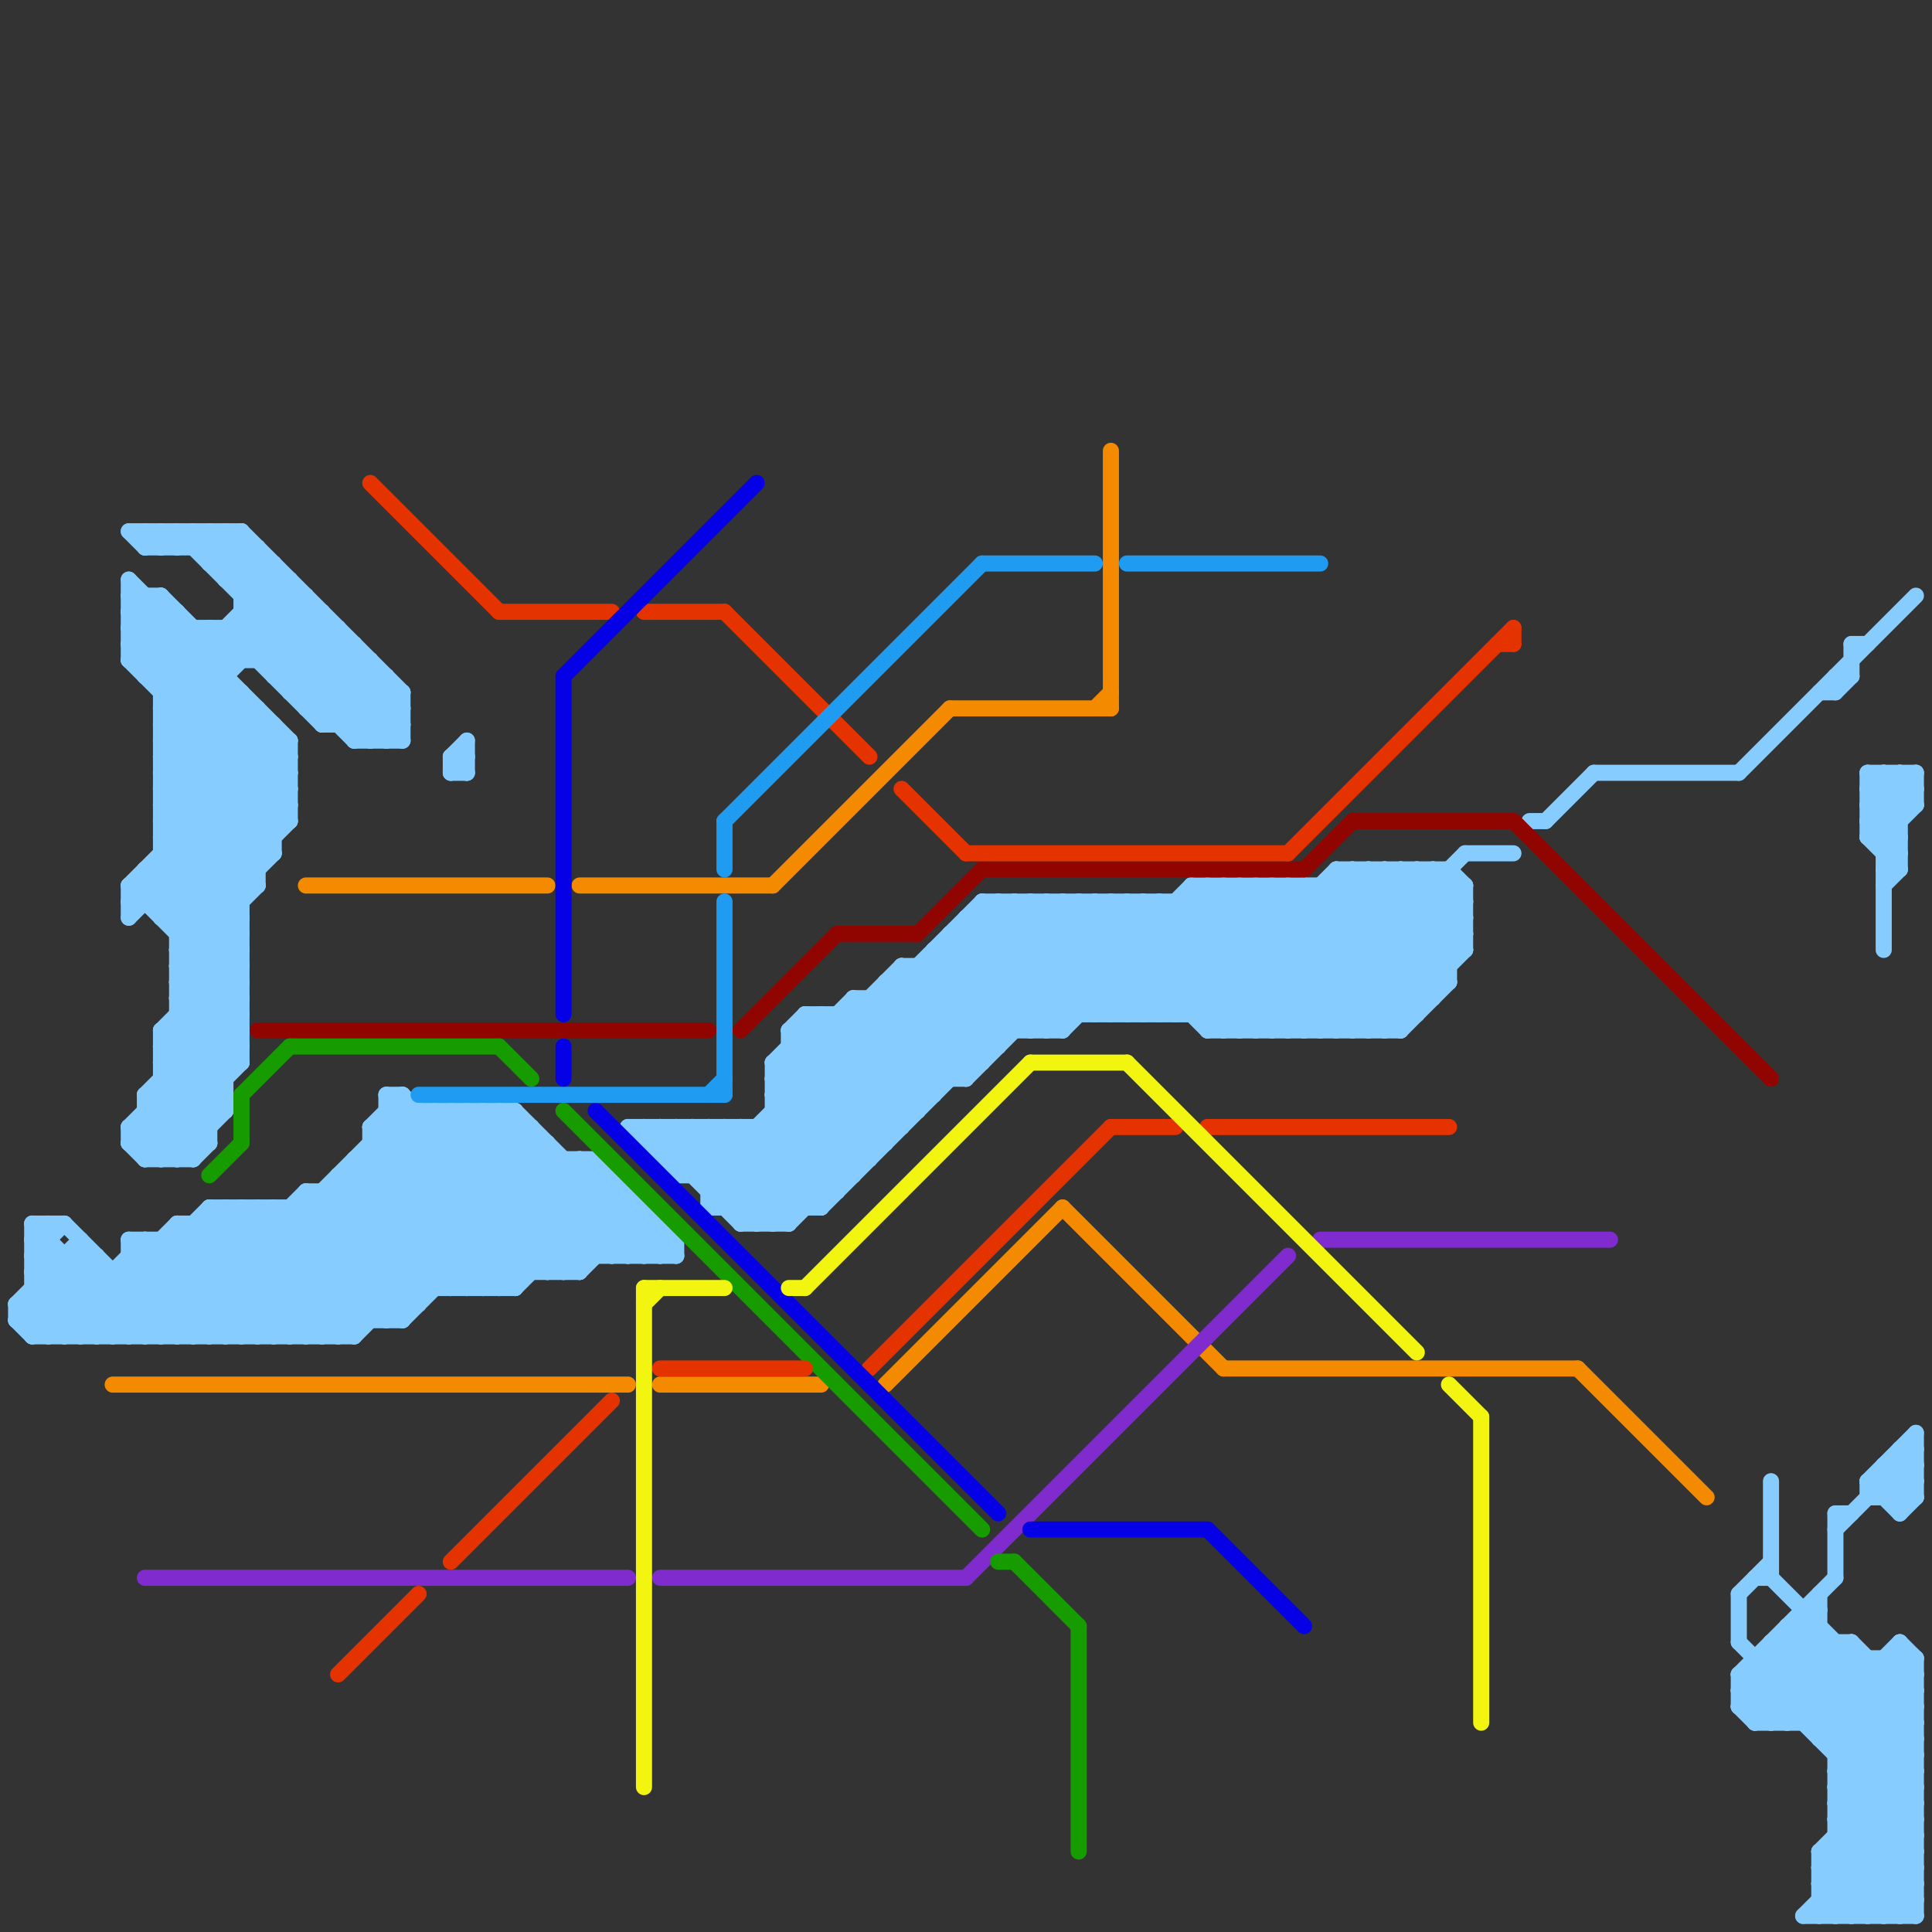 
<svg version="1.1" xmlns="http://www.w3.org/2000/svg" viewBox="0 0 120 120">
<rect x="0" y="0" width="120" height="120" fill="#333333" stroke="none"/>
<style>line { stroke-width: 1; fill: none; stroke-linecap: round; stroke-linejoin: round; } .c0 { stroke: #86ccff } .c1 { stroke: #f48a00 } .c2 { stroke: #7f2bcd } .c3 { stroke: #900500 } .c4 { stroke: #179c00 } .c5 { stroke: #e53300 } .c6 { stroke: #1f9cf1 } .c7 { stroke: #0500e5 } .c8 { stroke: #f1f50f }</style><line class="c0" x1="17" y1="35" x2="17" y2="42"/><line class="c0" x1="19" y1="44" x2="25" y2="44"/><line class="c0" x1="29" y1="69" x2="29" y2="80"/><line class="c0" x1="108" y1="99" x2="110" y2="97"/><line class="c0" x1="9" y1="69" x2="14" y2="69"/><line class="c0" x1="6" y1="78" x2="6" y2="83"/><line class="c0" x1="21" y1="73" x2="21" y2="83"/><line class="c0" x1="72" y1="56" x2="72" y2="63"/><line class="c0" x1="8" y1="77" x2="42" y2="77"/><line class="c0" x1="85" y1="64" x2="91" y2="58"/><line class="c0" x1="19" y1="37" x2="19" y2="44"/><line class="c0" x1="8" y1="79" x2="12" y2="83"/><line class="c0" x1="14" y1="33" x2="14" y2="36"/><line class="c0" x1="31" y1="69" x2="31" y2="80"/><line class="c0" x1="10" y1="64" x2="15" y2="64"/><line class="c0" x1="11" y1="62" x2="15" y2="58"/><line class="c0" x1="117" y1="91" x2="119" y2="93"/><line class="c0" x1="39" y1="78" x2="41" y2="76"/><line class="c0" x1="14" y1="36" x2="16" y2="34"/><line class="c0" x1="118" y1="90" x2="119" y2="90"/><line class="c0" x1="114" y1="109" x2="119" y2="104"/><line class="c0" x1="13" y1="75" x2="21" y2="83"/><line class="c0" x1="70" y1="63" x2="78" y2="55"/><line class="c0" x1="75" y1="63" x2="84" y2="54"/><line class="c0" x1="10" y1="66" x2="13" y2="69"/><line class="c0" x1="23" y1="70" x2="32" y2="79"/><line class="c0" x1="110" y1="102" x2="115" y2="102"/><line class="c0" x1="10" y1="68" x2="13" y2="71"/><line class="c0" x1="8" y1="41" x2="23" y2="41"/><line class="c0" x1="54" y1="62" x2="59" y2="67"/><line class="c0" x1="68" y1="56" x2="76" y2="64"/><line class="c0" x1="75" y1="55" x2="84" y2="64"/><line class="c0" x1="108" y1="104" x2="119" y2="104"/><line class="c0" x1="109" y1="104" x2="119" y2="114"/><line class="c0" x1="15" y1="43" x2="15" y2="66"/><line class="c0" x1="90" y1="54" x2="90" y2="61"/><line class="c0" x1="113" y1="116" x2="119" y2="116"/><line class="c0" x1="56" y1="60" x2="61" y2="65"/><line class="c0" x1="112" y1="101" x2="119" y2="108"/><line class="c0" x1="10" y1="64" x2="15" y2="59"/><line class="c0" x1="59" y1="59" x2="64" y2="64"/><line class="c0" x1="22" y1="72" x2="30" y2="80"/><line class="c0" x1="11" y1="62" x2="15" y2="62"/><line class="c0" x1="77" y1="64" x2="87" y2="54"/><line class="c0" x1="99" y1="48" x2="108" y2="48"/><line class="c0" x1="4" y1="83" x2="11" y2="76"/><line class="c0" x1="34" y1="79" x2="39" y2="74"/><line class="c0" x1="114" y1="108" x2="119" y2="103"/><line class="c0" x1="44" y1="74" x2="52" y2="74"/><line class="c0" x1="49" y1="64" x2="55" y2="70"/><line class="c0" x1="41" y1="78" x2="42" y2="77"/><line class="c0" x1="21" y1="74" x2="27" y2="80"/><line class="c0" x1="25" y1="82" x2="35" y2="72"/><line class="c0" x1="61" y1="57" x2="67" y2="63"/><line class="c0" x1="113" y1="115" x2="119" y2="115"/><line class="c0" x1="113" y1="117" x2="119" y2="117"/><line class="c0" x1="46" y1="76" x2="66" y2="56"/><line class="c0" x1="115" y1="40" x2="116" y2="40"/><line class="c0" x1="15" y1="75" x2="15" y2="83"/><line class="c0" x1="88" y1="54" x2="91" y2="57"/><line class="c0" x1="108" y1="106" x2="119" y2="106"/><line class="c0" x1="8" y1="39" x2="18" y2="49"/><line class="c0" x1="8" y1="41" x2="18" y2="51"/><line class="c0" x1="25" y1="68" x2="36" y2="79"/><line class="c0" x1="116" y1="48" x2="118" y2="50"/><line class="c0" x1="118" y1="48" x2="119" y2="49"/><line class="c0" x1="15" y1="75" x2="22" y2="82"/><line class="c0" x1="5" y1="83" x2="13" y2="75"/><line class="c0" x1="10" y1="83" x2="19" y2="74"/><line class="c0" x1="11" y1="63" x2="14" y2="66"/><line class="c0" x1="14" y1="39" x2="20" y2="45"/><line class="c0" x1="28" y1="48" x2="29" y2="47"/><line class="c0" x1="36" y1="72" x2="42" y2="78"/><line class="c0" x1="10" y1="53" x2="15" y2="58"/><line class="c0" x1="18" y1="46" x2="18" y2="51"/><line class="c0" x1="116" y1="48" x2="116" y2="52"/><line class="c0" x1="8" y1="78" x2="42" y2="78"/><line class="c0" x1="32" y1="80" x2="38" y2="74"/><line class="c0" x1="81" y1="64" x2="90" y2="55"/><line class="c0" x1="9" y1="41" x2="11" y2="39"/><line class="c0" x1="11" y1="61" x2="15" y2="57"/><line class="c0" x1="11" y1="57" x2="18" y2="50"/><line class="c0" x1="2" y1="80" x2="5" y2="83"/><line class="c0" x1="51" y1="63" x2="51" y2="75"/><line class="c0" x1="48" y1="66" x2="51" y2="63"/><line class="c0" x1="20" y1="83" x2="33" y2="70"/><line class="c0" x1="78" y1="55" x2="87" y2="64"/><line class="c0" x1="19" y1="74" x2="39" y2="74"/><line class="c0" x1="42" y1="73" x2="45" y2="70"/><line class="c0" x1="116" y1="50" x2="118" y2="52"/><line class="c0" x1="108" y1="105" x2="113" y2="100"/><line class="c0" x1="2" y1="77" x2="3" y2="77"/><line class="c0" x1="10" y1="50" x2="15" y2="55"/><line class="c0" x1="10" y1="52" x2="15" y2="57"/><line class="c0" x1="25" y1="43" x2="25" y2="46"/><line class="c0" x1="10" y1="67" x2="14" y2="67"/><line class="c0" x1="112" y1="119" x2="119" y2="112"/><line class="c0" x1="18" y1="43" x2="25" y2="43"/><line class="c0" x1="13" y1="35" x2="17" y2="35"/><line class="c0" x1="39" y1="74" x2="39" y2="78"/><line class="c0" x1="23" y1="70" x2="23" y2="82"/><line class="c0" x1="114" y1="43" x2="115" y2="42"/><line class="c0" x1="13" y1="33" x2="25" y2="45"/><line class="c0" x1="9" y1="34" x2="10" y2="33"/><line class="c0" x1="11" y1="60" x2="16" y2="55"/><line class="c0" x1="11" y1="61" x2="15" y2="61"/><line class="c0" x1="24" y1="69" x2="34" y2="79"/><line class="c0" x1="83" y1="64" x2="91" y2="56"/><line class="c0" x1="15" y1="37" x2="19" y2="37"/><line class="c0" x1="11" y1="34" x2="12" y2="33"/><line class="c0" x1="28" y1="80" x2="36" y2="72"/><line class="c0" x1="8" y1="55" x2="17" y2="46"/><line class="c0" x1="68" y1="63" x2="76" y2="55"/><line class="c0" x1="117" y1="91" x2="119" y2="91"/><line class="c0" x1="48" y1="67" x2="53" y2="72"/><line class="c0" x1="9" y1="37" x2="9" y2="42"/><line class="c0" x1="9" y1="83" x2="17" y2="75"/><line class="c0" x1="33" y1="70" x2="33" y2="79"/><line class="c0" x1="49" y1="64" x2="66" y2="64"/><line class="c0" x1="76" y1="55" x2="76" y2="64"/><line class="c0" x1="24" y1="82" x2="34" y2="72"/><line class="c0" x1="8" y1="70" x2="8" y2="71"/><line class="c0" x1="10" y1="47" x2="14" y2="43"/><line class="c0" x1="29" y1="80" x2="37" y2="72"/><line class="c0" x1="69" y1="63" x2="77" y2="55"/><line class="c0" x1="9" y1="77" x2="9" y2="83"/><line class="c0" x1="53" y1="62" x2="58" y2="67"/><line class="c0" x1="91" y1="53" x2="94" y2="53"/><line class="c0" x1="59" y1="58" x2="59" y2="67"/><line class="c0" x1="42" y1="70" x2="48" y2="76"/><line class="c0" x1="119" y1="89" x2="119" y2="93"/><line class="c0" x1="8" y1="38" x2="18" y2="48"/><line class="c0" x1="8" y1="40" x2="18" y2="50"/><line class="c0" x1="12" y1="39" x2="12" y2="72"/><line class="c0" x1="16" y1="75" x2="23" y2="82"/><line class="c0" x1="8" y1="71" x2="13" y2="71"/><line class="c0" x1="116" y1="92" x2="116" y2="93"/><line class="c0" x1="21" y1="45" x2="24" y2="42"/><line class="c0" x1="11" y1="64" x2="14" y2="67"/><line class="c0" x1="18" y1="75" x2="25" y2="82"/><line class="c0" x1="28" y1="47" x2="29" y2="46"/><line class="c0" x1="50" y1="63" x2="56" y2="69"/><line class="c0" x1="74" y1="55" x2="91" y2="55"/><line class="c0" x1="109" y1="103" x2="119" y2="103"/><line class="c0" x1="48" y1="66" x2="54" y2="72"/><line class="c0" x1="2" y1="77" x2="3" y2="76"/><line class="c0" x1="14" y1="36" x2="18" y2="36"/><line class="c0" x1="109" y1="107" x2="114" y2="102"/><line class="c0" x1="32" y1="69" x2="41" y2="78"/><line class="c0" x1="84" y1="64" x2="91" y2="57"/><line class="c0" x1="41" y1="70" x2="47" y2="76"/><line class="c0" x1="1" y1="81" x2="3" y2="83"/><line class="c0" x1="47" y1="70" x2="51" y2="74"/><line class="c0" x1="113" y1="115" x2="113" y2="119"/><line class="c0" x1="116" y1="52" x2="119" y2="49"/><line class="c0" x1="108" y1="105" x2="119" y2="105"/><line class="c0" x1="43" y1="70" x2="49" y2="76"/><line class="c0" x1="44" y1="75" x2="63" y2="56"/><line class="c0" x1="116" y1="49" x2="118" y2="51"/><line class="c0" x1="1" y1="81" x2="26" y2="81"/><line class="c0" x1="27" y1="69" x2="36" y2="78"/><line class="c0" x1="108" y1="106" x2="113" y2="101"/><line class="c0" x1="16" y1="41" x2="19" y2="38"/><line class="c0" x1="47" y1="70" x2="47" y2="76"/><line class="c0" x1="10" y1="51" x2="15" y2="56"/><line class="c0" x1="22" y1="72" x2="37" y2="72"/><line class="c0" x1="79" y1="55" x2="79" y2="64"/><line class="c0" x1="48" y1="67" x2="53" y2="62"/><line class="c0" x1="12" y1="34" x2="13" y2="33"/><line class="c0" x1="10" y1="43" x2="17" y2="36"/><line class="c0" x1="10" y1="44" x2="17" y2="51"/><line class="c0" x1="24" y1="70" x2="33" y2="79"/><line class="c0" x1="10" y1="49" x2="16" y2="55"/><line class="c0" x1="115" y1="40" x2="115" y2="42"/><line class="c0" x1="18" y1="43" x2="21" y2="40"/><line class="c0" x1="116" y1="92" x2="119" y2="89"/><line class="c0" x1="49" y1="76" x2="69" y2="56"/><line class="c0" x1="8" y1="33" x2="9" y2="34"/><line class="c0" x1="74" y1="55" x2="83" y2="64"/><line class="c0" x1="80" y1="64" x2="91" y2="53"/><line class="c0" x1="8" y1="39" x2="21" y2="39"/><line class="c0" x1="108" y1="99" x2="108" y2="102"/><line class="c0" x1="22" y1="72" x2="22" y2="83"/><line class="c0" x1="108" y1="102" x2="119" y2="113"/><line class="c0" x1="2" y1="76" x2="9" y2="83"/><line class="c0" x1="55" y1="62" x2="60" y2="67"/><line class="c0" x1="111" y1="101" x2="113" y2="101"/><line class="c0" x1="2" y1="79" x2="3" y2="78"/><line class="c0" x1="48" y1="66" x2="61" y2="66"/><line class="c0" x1="58" y1="59" x2="63" y2="64"/><line class="c0" x1="53" y1="62" x2="53" y2="73"/><line class="c0" x1="2" y1="79" x2="6" y2="83"/><line class="c0" x1="72" y1="63" x2="80" y2="55"/><line class="c0" x1="63" y1="56" x2="63" y2="64"/><line class="c0" x1="9" y1="70" x2="11" y2="72"/><line class="c0" x1="58" y1="60" x2="62" y2="64"/><line class="c0" x1="13" y1="83" x2="27" y2="69"/><line class="c0" x1="117" y1="119" x2="119" y2="117"/><line class="c0" x1="9" y1="34" x2="16" y2="34"/><line class="c0" x1="19" y1="75" x2="25" y2="81"/><line class="c0" x1="79" y1="55" x2="87" y2="63"/><line class="c0" x1="114" y1="114" x2="119" y2="119"/><line class="c0" x1="15" y1="83" x2="29" y2="69"/><line class="c0" x1="24" y1="68" x2="25" y2="68"/><line class="c0" x1="53" y1="63" x2="58" y2="68"/><line class="c0" x1="70" y1="56" x2="78" y2="64"/><line class="c0" x1="23" y1="70" x2="33" y2="70"/><line class="c0" x1="10" y1="67" x2="13" y2="70"/><line class="c0" x1="29" y1="46" x2="29" y2="48"/><line class="c0" x1="113" y1="116" x2="116" y2="119"/><line class="c0" x1="55" y1="61" x2="60" y2="66"/><line class="c0" x1="57" y1="60" x2="57" y2="69"/><line class="c0" x1="114" y1="42" x2="115" y2="42"/><line class="c0" x1="71" y1="56" x2="79" y2="64"/><line class="c0" x1="2" y1="79" x2="36" y2="79"/><line class="c0" x1="16" y1="44" x2="16" y2="55"/><line class="c0" x1="10" y1="49" x2="15" y2="44"/><line class="c0" x1="10" y1="45" x2="18" y2="37"/><line class="c0" x1="9" y1="54" x2="9" y2="56"/><line class="c0" x1="11" y1="63" x2="15" y2="63"/><line class="c0" x1="114" y1="114" x2="119" y2="114"/><line class="c0" x1="9" y1="77" x2="15" y2="83"/><line class="c0" x1="73" y1="56" x2="81" y2="64"/><line class="c0" x1="46" y1="76" x2="49" y2="76"/><line class="c0" x1="9" y1="72" x2="15" y2="66"/><line class="c0" x1="30" y1="80" x2="37" y2="73"/><line class="c0" x1="15" y1="39" x2="22" y2="46"/><line class="c0" x1="10" y1="33" x2="11" y2="34"/><line class="c0" x1="2" y1="78" x2="6" y2="78"/><line class="c0" x1="19" y1="43" x2="22" y2="40"/><line class="c0" x1="44" y1="73" x2="61" y2="56"/><line class="c0" x1="10" y1="50" x2="18" y2="50"/><line class="c0" x1="74" y1="55" x2="74" y2="63"/><line class="c0" x1="15" y1="36" x2="16" y2="35"/><line class="c0" x1="8" y1="71" x2="9" y2="72"/><line class="c0" x1="49" y1="64" x2="49" y2="76"/><line class="c0" x1="9" y1="54" x2="16" y2="54"/><line class="c0" x1="70" y1="56" x2="70" y2="63"/><line class="c0" x1="108" y1="106" x2="109" y2="107"/><line class="c0" x1="109" y1="98" x2="110" y2="98"/><line class="c0" x1="37" y1="72" x2="37" y2="78"/><line class="c0" x1="8" y1="38" x2="9" y2="37"/><line class="c0" x1="20" y1="45" x2="23" y2="42"/><line class="c0" x1="18" y1="42" x2="21" y2="39"/><line class="c0" x1="13" y1="39" x2="13" y2="71"/><line class="c0" x1="61" y1="56" x2="91" y2="56"/><line class="c0" x1="43" y1="73" x2="46" y2="70"/><line class="c0" x1="14" y1="35" x2="15" y2="34"/><line class="c0" x1="48" y1="69" x2="57" y2="69"/><line class="c0" x1="87" y1="54" x2="87" y2="64"/><line class="c0" x1="15" y1="38" x2="20" y2="38"/><line class="c0" x1="21" y1="39" x2="21" y2="45"/><line class="c0" x1="28" y1="47" x2="28" y2="48"/><line class="c0" x1="117" y1="103" x2="117" y2="119"/><line class="c0" x1="44" y1="74" x2="62" y2="56"/><line class="c0" x1="13" y1="75" x2="13" y2="83"/><line class="c0" x1="48" y1="66" x2="48" y2="76"/><line class="c0" x1="10" y1="49" x2="18" y2="49"/><line class="c0" x1="19" y1="44" x2="22" y2="41"/><line class="c0" x1="60" y1="67" x2="71" y2="56"/><line class="c0" x1="10" y1="51" x2="18" y2="51"/><line class="c0" x1="96" y1="51" x2="99" y2="48"/><line class="c0" x1="11" y1="33" x2="11" y2="34"/><line class="c0" x1="60" y1="57" x2="60" y2="67"/><line class="c0" x1="111" y1="101" x2="111" y2="107"/><line class="c0" x1="10" y1="45" x2="17" y2="45"/><line class="c0" x1="118" y1="102" x2="119" y2="103"/><line class="c0" x1="4" y1="78" x2="4" y2="83"/><line class="c0" x1="11" y1="58" x2="18" y2="51"/><line class="c0" x1="8" y1="78" x2="13" y2="83"/><line class="c0" x1="15" y1="33" x2="15" y2="41"/><line class="c0" x1="16" y1="83" x2="30" y2="69"/><line class="c0" x1="75" y1="64" x2="87" y2="64"/><line class="c0" x1="113" y1="117" x2="115" y2="119"/><line class="c0" x1="14" y1="33" x2="25" y2="44"/><line class="c0" x1="11" y1="62" x2="15" y2="66"/><line class="c0" x1="44" y1="70" x2="49" y2="75"/><line class="c0" x1="55" y1="61" x2="55" y2="71"/><line class="c0" x1="11" y1="77" x2="17" y2="83"/><line class="c0" x1="114" y1="95" x2="119" y2="90"/><line class="c0" x1="41" y1="72" x2="54" y2="72"/><line class="c0" x1="8" y1="71" x2="15" y2="64"/><line class="c0" x1="74" y1="56" x2="82" y2="64"/><line class="c0" x1="8" y1="77" x2="8" y2="83"/><line class="c0" x1="50" y1="63" x2="88" y2="63"/><line class="c0" x1="3" y1="76" x2="3" y2="83"/><line class="c0" x1="40" y1="71" x2="41" y2="70"/><line class="c0" x1="5" y1="78" x2="10" y2="83"/><line class="c0" x1="110" y1="103" x2="119" y2="112"/><line class="c0" x1="21" y1="73" x2="28" y2="80"/><line class="c0" x1="19" y1="83" x2="32" y2="70"/><line class="c0" x1="66" y1="56" x2="73" y2="63"/><line class="c0" x1="55" y1="61" x2="90" y2="61"/><line class="c0" x1="46" y1="75" x2="65" y2="56"/><line class="c0" x1="111" y1="107" x2="115" y2="103"/><line class="c0" x1="56" y1="60" x2="90" y2="60"/><line class="c0" x1="8" y1="70" x2="13" y2="70"/><line class="c0" x1="32" y1="69" x2="32" y2="80"/><line class="c0" x1="82" y1="55" x2="82" y2="64"/><line class="c0" x1="71" y1="56" x2="71" y2="63"/><line class="c0" x1="9" y1="71" x2="15" y2="65"/><line class="c0" x1="61" y1="56" x2="68" y2="63"/><line class="c0" x1="118" y1="119" x2="119" y2="118"/><line class="c0" x1="48" y1="68" x2="58" y2="68"/><line class="c0" x1="116" y1="49" x2="117" y2="48"/><line class="c0" x1="38" y1="78" x2="40" y2="76"/><line class="c0" x1="8" y1="55" x2="8" y2="57"/><line class="c0" x1="11" y1="76" x2="41" y2="76"/><line class="c0" x1="73" y1="56" x2="73" y2="63"/><line class="c0" x1="83" y1="54" x2="90" y2="54"/><line class="c0" x1="67" y1="56" x2="75" y2="64"/><line class="c0" x1="11" y1="76" x2="18" y2="83"/><line class="c0" x1="27" y1="69" x2="27" y2="80"/><line class="c0" x1="9" y1="55" x2="15" y2="61"/><line class="c0" x1="112" y1="100" x2="113" y2="100"/><line class="c0" x1="116" y1="119" x2="119" y2="116"/><line class="c0" x1="9" y1="68" x2="9" y2="72"/><line class="c0" x1="18" y1="36" x2="18" y2="43"/><line class="c0" x1="58" y1="59" x2="58" y2="68"/><line class="c0" x1="116" y1="51" x2="118" y2="51"/><line class="c0" x1="10" y1="52" x2="17" y2="45"/><line class="c0" x1="69" y1="56" x2="77" y2="64"/><line class="c0" x1="7" y1="79" x2="7" y2="83"/><line class="c0" x1="82" y1="55" x2="89" y2="62"/><line class="c0" x1="24" y1="68" x2="35" y2="79"/><line class="c0" x1="68" y1="56" x2="68" y2="63"/><line class="c0" x1="113" y1="116" x2="119" y2="110"/><line class="c0" x1="20" y1="44" x2="23" y2="41"/><line class="c0" x1="25" y1="68" x2="25" y2="82"/><line class="c0" x1="12" y1="33" x2="12" y2="34"/><line class="c0" x1="23" y1="71" x2="34" y2="71"/><line class="c0" x1="108" y1="48" x2="119" y2="37"/><line class="c0" x1="51" y1="75" x2="70" y2="56"/><line class="c0" x1="18" y1="83" x2="32" y2="69"/><line class="c0" x1="22" y1="46" x2="25" y2="43"/><line class="c0" x1="1" y1="81" x2="5" y2="77"/><line class="c0" x1="10" y1="37" x2="14" y2="41"/><line class="c0" x1="118" y1="103" x2="119" y2="104"/><line class="c0" x1="76" y1="55" x2="85" y2="64"/><line class="c0" x1="10" y1="44" x2="16" y2="44"/><line class="c0" x1="2" y1="83" x2="22" y2="83"/><line class="c0" x1="36" y1="72" x2="36" y2="79"/><line class="c0" x1="9" y1="42" x2="12" y2="39"/><line class="c0" x1="8" y1="41" x2="11" y2="38"/><line class="c0" x1="16" y1="75" x2="16" y2="83"/><line class="c0" x1="10" y1="57" x2="18" y2="49"/><line class="c0" x1="78" y1="64" x2="88" y2="54"/><line class="c0" x1="86" y1="54" x2="91" y2="59"/><line class="c0" x1="40" y1="71" x2="55" y2="71"/><line class="c0" x1="18" y1="75" x2="18" y2="83"/><line class="c0" x1="41" y1="71" x2="42" y2="70"/><line class="c0" x1="113" y1="115" x2="119" y2="109"/><line class="c0" x1="113" y1="117" x2="119" y2="111"/><line class="c0" x1="34" y1="71" x2="34" y2="79"/><line class="c0" x1="64" y1="64" x2="72" y2="56"/><line class="c0" x1="109" y1="106" x2="113" y2="102"/><line class="c0" x1="11" y1="61" x2="15" y2="65"/><line class="c0" x1="10" y1="37" x2="10" y2="57"/><line class="c0" x1="112" y1="107" x2="116" y2="103"/><line class="c0" x1="85" y1="54" x2="85" y2="64"/><line class="c0" x1="118" y1="102" x2="118" y2="119"/><line class="c0" x1="20" y1="74" x2="20" y2="83"/><line class="c0" x1="108" y1="105" x2="110" y2="107"/><line class="c0" x1="117" y1="48" x2="119" y2="50"/><line class="c0" x1="21" y1="83" x2="33" y2="71"/><line class="c0" x1="112" y1="100" x2="112" y2="107"/><line class="c0" x1="10" y1="65" x2="14" y2="69"/><line class="c0" x1="110" y1="102" x2="119" y2="111"/><line class="c0" x1="19" y1="74" x2="26" y2="81"/><line class="c0" x1="12" y1="72" x2="13" y2="71"/><line class="c0" x1="2" y1="83" x2="6" y2="79"/><line class="c0" x1="8" y1="36" x2="18" y2="46"/><line class="c0" x1="23" y1="41" x2="23" y2="46"/><line class="c0" x1="12" y1="76" x2="19" y2="83"/><line class="c0" x1="88" y1="54" x2="88" y2="63"/><line class="c0" x1="37" y1="72" x2="42" y2="77"/><line class="c0" x1="10" y1="64" x2="10" y2="72"/><line class="c0" x1="44" y1="70" x2="44" y2="75"/><line class="c0" x1="48" y1="68" x2="53" y2="73"/><line class="c0" x1="8" y1="33" x2="15" y2="33"/><line class="c0" x1="48" y1="69" x2="52" y2="73"/><line class="c0" x1="13" y1="76" x2="20" y2="83"/><line class="c0" x1="15" y1="38" x2="23" y2="46"/><line class="c0" x1="72" y1="56" x2="80" y2="64"/><line class="c0" x1="2" y1="77" x2="8" y2="83"/><line class="c0" x1="17" y1="75" x2="24" y2="82"/><line class="c0" x1="20" y1="45" x2="25" y2="45"/><line class="c0" x1="9" y1="54" x2="15" y2="60"/><line class="c0" x1="15" y1="33" x2="25" y2="43"/><line class="c0" x1="108" y1="104" x2="111" y2="107"/><line class="c0" x1="52" y1="63" x2="52" y2="74"/><line class="c0" x1="74" y1="63" x2="83" y2="54"/><line class="c0" x1="83" y1="55" x2="89" y2="61"/><line class="c0" x1="91" y1="55" x2="91" y2="59"/><line class="c0" x1="10" y1="77" x2="10" y2="83"/><line class="c0" x1="8" y1="37" x2="18" y2="47"/><line class="c0" x1="45" y1="70" x2="50" y2="75"/><line class="c0" x1="58" y1="59" x2="91" y2="59"/><line class="c0" x1="65" y1="56" x2="72" y2="63"/><line class="c0" x1="8" y1="56" x2="15" y2="56"/><line class="c0" x1="79" y1="64" x2="89" y2="54"/><line class="c0" x1="5" y1="77" x2="5" y2="83"/><line class="c0" x1="46" y1="70" x2="51" y2="75"/><line class="c0" x1="114" y1="111" x2="119" y2="116"/><line class="c0" x1="114" y1="113" x2="119" y2="118"/><line class="c0" x1="42" y1="73" x2="53" y2="73"/><line class="c0" x1="84" y1="54" x2="84" y2="64"/><line class="c0" x1="1" y1="82" x2="25" y2="82"/><line class="c0" x1="14" y1="75" x2="22" y2="83"/><line class="c0" x1="10" y1="47" x2="16" y2="53"/><line class="c0" x1="22" y1="46" x2="25" y2="46"/><line class="c0" x1="86" y1="54" x2="86" y2="64"/><line class="c0" x1="10" y1="56" x2="18" y2="48"/><line class="c0" x1="17" y1="42" x2="24" y2="42"/><line class="c0" x1="35" y1="79" x2="39" y2="75"/><line class="c0" x1="20" y1="74" x2="26" y2="80"/><line class="c0" x1="113" y1="43" x2="114" y2="43"/><line class="c0" x1="77" y1="55" x2="77" y2="64"/><line class="c0" x1="60" y1="57" x2="66" y2="63"/><line class="c0" x1="8" y1="77" x2="14" y2="83"/><line class="c0" x1="110" y1="107" x2="115" y2="102"/><line class="c0" x1="49" y1="65" x2="62" y2="65"/><line class="c0" x1="118" y1="90" x2="119" y2="91"/><line class="c0" x1="38" y1="73" x2="38" y2="78"/><line class="c0" x1="40" y1="78" x2="41" y2="77"/><line class="c0" x1="112" y1="119" x2="119" y2="119"/><line class="c0" x1="114" y1="110" x2="119" y2="115"/><line class="c0" x1="114" y1="112" x2="119" y2="117"/><line class="c0" x1="10" y1="48" x2="15" y2="43"/><line class="c0" x1="114" y1="111" x2="119" y2="111"/><line class="c0" x1="114" y1="113" x2="119" y2="113"/><line class="c0" x1="7" y1="83" x2="15" y2="75"/><line class="c0" x1="9" y1="68" x2="12" y2="71"/><line class="c0" x1="10" y1="64" x2="14" y2="68"/><line class="c0" x1="118" y1="48" x2="118" y2="54"/><line class="c0" x1="40" y1="70" x2="40" y2="71"/><line class="c0" x1="11" y1="33" x2="24" y2="46"/><line class="c0" x1="2" y1="82" x2="6" y2="78"/><line class="c0" x1="118" y1="90" x2="118" y2="94"/><line class="c0" x1="8" y1="38" x2="11" y2="38"/><line class="c0" x1="8" y1="83" x2="16" y2="75"/><line class="c0" x1="46" y1="70" x2="46" y2="76"/><line class="c0" x1="2" y1="81" x2="4" y2="83"/><line class="c0" x1="42" y1="72" x2="44" y2="70"/><line class="c0" x1="8" y1="57" x2="18" y2="47"/><line class="c0" x1="109" y1="107" x2="119" y2="107"/><line class="c0" x1="43" y1="70" x2="43" y2="73"/><line class="c0" x1="10" y1="66" x2="15" y2="66"/><line class="c0" x1="2" y1="80" x2="32" y2="80"/><line class="c0" x1="21" y1="73" x2="38" y2="73"/><line class="c0" x1="108" y1="104" x2="114" y2="98"/><line class="c0" x1="53" y1="62" x2="89" y2="62"/><line class="c0" x1="48" y1="70" x2="52" y2="74"/><line class="c0" x1="22" y1="73" x2="29" y2="80"/><line class="c0" x1="23" y1="72" x2="31" y2="80"/><line class="c0" x1="114" y1="110" x2="119" y2="110"/><line class="c0" x1="114" y1="112" x2="119" y2="112"/><line class="c0" x1="48" y1="68" x2="56" y2="60"/><line class="c0" x1="114" y1="111" x2="119" y2="106"/><line class="c0" x1="114" y1="113" x2="119" y2="108"/><line class="c0" x1="9" y1="68" x2="15" y2="62"/><line class="c0" x1="17" y1="41" x2="20" y2="38"/><line class="c0" x1="13" y1="39" x2="15" y2="41"/><line class="c0" x1="86" y1="64" x2="91" y2="59"/><line class="c0" x1="113" y1="115" x2="117" y2="119"/><line class="c0" x1="13" y1="34" x2="14" y2="33"/><line class="c0" x1="8" y1="39" x2="10" y2="37"/><line class="c0" x1="117" y1="54" x2="118" y2="54"/><line class="c0" x1="10" y1="46" x2="18" y2="46"/><line class="c0" x1="116" y1="51" x2="119" y2="48"/><line class="c0" x1="10" y1="48" x2="18" y2="48"/><line class="c0" x1="17" y1="45" x2="17" y2="53"/><line class="c0" x1="9" y1="33" x2="9" y2="34"/><line class="c0" x1="9" y1="42" x2="14" y2="42"/><line class="c0" x1="84" y1="54" x2="90" y2="60"/><line class="c0" x1="28" y1="69" x2="37" y2="78"/><line class="c0" x1="36" y1="79" x2="40" y2="75"/><line class="c0" x1="116" y1="92" x2="119" y2="92"/><line class="c0" x1="117" y1="92" x2="118" y2="93"/><line class="c0" x1="11" y1="59" x2="17" y2="53"/><line class="c0" x1="10" y1="66" x2="15" y2="61"/><line class="c0" x1="117" y1="93" x2="119" y2="91"/><line class="c0" x1="116" y1="50" x2="119" y2="50"/><line class="c0" x1="28" y1="48" x2="29" y2="48"/><line class="c0" x1="30" y1="69" x2="39" y2="78"/><line class="c0" x1="11" y1="58" x2="15" y2="58"/><line class="c0" x1="11" y1="60" x2="15" y2="60"/><line class="c0" x1="113" y1="99" x2="113" y2="108"/><line class="c0" x1="40" y1="75" x2="40" y2="78"/><line class="c0" x1="114" y1="110" x2="119" y2="105"/><line class="c0" x1="114" y1="112" x2="119" y2="107"/><line class="c0" x1="10" y1="34" x2="11" y2="33"/><line class="c0" x1="2" y1="78" x2="7" y2="83"/><line class="c0" x1="23" y1="71" x2="32" y2="80"/><line class="c0" x1="49" y1="64" x2="50" y2="63"/><line class="c0" x1="8" y1="70" x2="15" y2="63"/><line class="c0" x1="17" y1="42" x2="20" y2="39"/><line class="c0" x1="45" y1="70" x2="45" y2="75"/><line class="c0" x1="2" y1="76" x2="2" y2="83"/><line class="c0" x1="75" y1="55" x2="75" y2="64"/><line class="c0" x1="47" y1="76" x2="67" y2="56"/><line class="c0" x1="75" y1="64" x2="85" y2="54"/><line class="c0" x1="60" y1="58" x2="66" y2="64"/><line class="c0" x1="1" y1="82" x2="2" y2="83"/><line class="c0" x1="71" y1="63" x2="79" y2="55"/><line class="c0" x1="66" y1="56" x2="66" y2="64"/><line class="c0" x1="10" y1="72" x2="14" y2="68"/><line class="c0" x1="8" y1="40" x2="22" y2="40"/><line class="c0" x1="119" y1="103" x2="119" y2="119"/><line class="c0" x1="10" y1="47" x2="18" y2="47"/><line class="c0" x1="22" y1="40" x2="22" y2="46"/><line class="c0" x1="118" y1="91" x2="119" y2="92"/><line class="c0" x1="41" y1="70" x2="41" y2="72"/><line class="c0" x1="12" y1="33" x2="25" y2="46"/><line class="c0" x1="28" y1="47" x2="29" y2="48"/><line class="c0" x1="49" y1="66" x2="54" y2="71"/><line class="c0" x1="85" y1="54" x2="90" y2="59"/><line class="c0" x1="48" y1="76" x2="68" y2="56"/><line class="c0" x1="57" y1="60" x2="62" y2="65"/><line class="c0" x1="24" y1="69" x2="32" y2="69"/><line class="c0" x1="35" y1="72" x2="35" y2="79"/><line class="c0" x1="115" y1="102" x2="115" y2="119"/><line class="c0" x1="11" y1="72" x2="14" y2="69"/><line class="c0" x1="89" y1="54" x2="91" y2="56"/><line class="c0" x1="9" y1="69" x2="12" y2="72"/><line class="c0" x1="2" y1="78" x2="4" y2="76"/><line class="c0" x1="24" y1="42" x2="24" y2="46"/><line class="c0" x1="113" y1="118" x2="114" y2="119"/><line class="c0" x1="11" y1="60" x2="15" y2="64"/><line class="c0" x1="8" y1="37" x2="10" y2="37"/><line class="c0" x1="118" y1="94" x2="119" y2="93"/><line class="c0" x1="44" y1="75" x2="51" y2="75"/><line class="c0" x1="50" y1="64" x2="56" y2="70"/><line class="c0" x1="110" y1="92" x2="110" y2="98"/><line class="c0" x1="114" y1="94" x2="114" y2="98"/><line class="c0" x1="48" y1="67" x2="60" y2="67"/><line class="c0" x1="117" y1="48" x2="117" y2="59"/><line class="c0" x1="10" y1="46" x2="17" y2="53"/><line class="c0" x1="8" y1="56" x2="18" y2="46"/><line class="c0" x1="51" y1="63" x2="57" y2="69"/><line class="c0" x1="119" y1="48" x2="119" y2="50"/><line class="c0" x1="117" y1="54" x2="118" y2="53"/><line class="c0" x1="41" y1="76" x2="41" y2="78"/><line class="c0" x1="22" y1="83" x2="34" y2="71"/><line class="c0" x1="113" y1="107" x2="118" y2="102"/><line class="c0" x1="116" y1="50" x2="118" y2="48"/><line class="c0" x1="62" y1="56" x2="62" y2="65"/><line class="c0" x1="10" y1="44" x2="18" y2="36"/><line class="c0" x1="29" y1="69" x2="38" y2="78"/><line class="c0" x1="9" y1="33" x2="10" y2="34"/><line class="c0" x1="116" y1="52" x2="118" y2="54"/><line class="c0" x1="31" y1="69" x2="40" y2="78"/><line class="c0" x1="16" y1="34" x2="16" y2="41"/><line class="c0" x1="117" y1="53" x2="118" y2="53"/><line class="c0" x1="10" y1="54" x2="15" y2="59"/><line class="c0" x1="40" y1="70" x2="46" y2="76"/><line class="c0" x1="42" y1="70" x2="42" y2="73"/><line class="c0" x1="10" y1="57" x2="15" y2="57"/><line class="c0" x1="66" y1="64" x2="75" y2="55"/><line class="c0" x1="73" y1="63" x2="81" y2="55"/><line class="c0" x1="1" y1="82" x2="5" y2="78"/><line class="c0" x1="115" y1="119" x2="119" y2="115"/><line class="c0" x1="62" y1="56" x2="69" y2="63"/><line class="c0" x1="116" y1="93" x2="119" y2="93"/><line class="c0" x1="114" y1="94" x2="115" y2="94"/><line class="c0" x1="4" y1="76" x2="11" y2="83"/><line class="c0" x1="10" y1="48" x2="16" y2="54"/><line class="c0" x1="110" y1="102" x2="110" y2="107"/><line class="c0" x1="116" y1="49" x2="119" y2="49"/><line class="c0" x1="28" y1="47" x2="29" y2="47"/><line class="c0" x1="54" y1="62" x2="54" y2="72"/><line class="c0" x1="13" y1="35" x2="15" y2="33"/><line class="c0" x1="113" y1="108" x2="118" y2="103"/><line class="c0" x1="81" y1="55" x2="81" y2="64"/><line class="c0" x1="11" y1="59" x2="15" y2="59"/><line class="c0" x1="78" y1="55" x2="78" y2="64"/><line class="c0" x1="114" y1="42" x2="114" y2="43"/><line class="c0" x1="10" y1="51" x2="16" y2="45"/><line class="c0" x1="19" y1="74" x2="19" y2="83"/><line class="c0" x1="56" y1="60" x2="56" y2="70"/><line class="c0" x1="11" y1="38" x2="11" y2="72"/><line class="c0" x1="90" y1="54" x2="91" y2="55"/><line class="c0" x1="15" y1="37" x2="17" y2="35"/><line class="c0" x1="13" y1="33" x2="13" y2="35"/><line class="c0" x1="83" y1="54" x2="83" y2="64"/><line class="c0" x1="31" y1="80" x2="38" y2="73"/><line class="c0" x1="111" y1="102" x2="119" y2="110"/><line class="c0" x1="56" y1="61" x2="61" y2="66"/><line class="c0" x1="115" y1="102" x2="119" y2="106"/><line class="c0" x1="10" y1="53" x2="17" y2="53"/><line class="c0" x1="17" y1="83" x2="31" y2="69"/><line class="c0" x1="11" y1="83" x2="25" y2="69"/><line class="c0" x1="10" y1="77" x2="16" y2="83"/><line class="c0" x1="14" y1="39" x2="14" y2="69"/><line class="c0" x1="81" y1="55" x2="88" y2="62"/><line class="c0" x1="3" y1="83" x2="9" y2="77"/><line class="c0" x1="116" y1="48" x2="119" y2="48"/><line class="c0" x1="8" y1="40" x2="10" y2="38"/><line class="c0" x1="12" y1="83" x2="26" y2="69"/><line class="c0" x1="9" y1="72" x2="12" y2="72"/><line class="c0" x1="109" y1="103" x2="109" y2="107"/><line class="c0" x1="11" y1="59" x2="15" y2="63"/><line class="c0" x1="8" y1="36" x2="8" y2="41"/><line class="c0" x1="8" y1="70" x2="10" y2="72"/><line class="c0" x1="14" y1="83" x2="28" y2="69"/><line class="c0" x1="30" y1="69" x2="30" y2="80"/><line class="c0" x1="89" y1="54" x2="89" y2="62"/><line class="c0" x1="118" y1="93" x2="119" y2="92"/><line class="c0" x1="52" y1="63" x2="57" y2="68"/><line class="c0" x1="111" y1="101" x2="119" y2="109"/><line class="c0" x1="113" y1="108" x2="119" y2="108"/><line class="c0" x1="108" y1="104" x2="108" y2="106"/><line class="c0" x1="64" y1="56" x2="64" y2="64"/><line class="c0" x1="6" y1="83" x2="14" y2="75"/><line class="c0" x1="10" y1="45" x2="17" y2="52"/><line class="c0" x1="110" y1="98" x2="119" y2="107"/><line class="c0" x1="50" y1="63" x2="50" y2="75"/><line class="c0" x1="117" y1="53" x2="118" y2="52"/><line class="c0" x1="117" y1="55" x2="118" y2="54"/><line class="c0" x1="23" y1="70" x2="25" y2="68"/><line class="c0" x1="10" y1="42" x2="13" y2="39"/><line class="c0" x1="80" y1="55" x2="88" y2="63"/><line class="c0" x1="87" y1="64" x2="90" y2="61"/><line class="c0" x1="116" y1="92" x2="118" y2="94"/><line class="c0" x1="64" y1="56" x2="71" y2="63"/><line class="c0" x1="8" y1="55" x2="16" y2="55"/><line class="c0" x1="9" y1="68" x2="14" y2="68"/><line class="c0" x1="41" y1="72" x2="43" y2="70"/><line class="c0" x1="39" y1="70" x2="42" y2="73"/><line class="c0" x1="67" y1="56" x2="67" y2="63"/><line class="c0" x1="13" y1="75" x2="40" y2="75"/><line class="c0" x1="10" y1="65" x2="15" y2="65"/><line class="c0" x1="80" y1="55" x2="80" y2="64"/><line class="c0" x1="24" y1="46" x2="25" y2="45"/><line class="c0" x1="42" y1="77" x2="42" y2="78"/><line class="c0" x1="60" y1="57" x2="91" y2="57"/><line class="c0" x1="69" y1="56" x2="69" y2="63"/><line class="c0" x1="24" y1="68" x2="24" y2="82"/><line class="c0" x1="11" y1="76" x2="11" y2="83"/><line class="c0" x1="28" y1="69" x2="28" y2="80"/><line class="c0" x1="117" y1="103" x2="119" y2="105"/><line class="c0" x1="117" y1="52" x2="119" y2="50"/><line class="c0" x1="95" y1="51" x2="96" y2="51"/><line class="c0" x1="12" y1="76" x2="12" y2="83"/><line class="c0" x1="114" y1="115" x2="118" y2="119"/><line class="c0" x1="2" y1="76" x2="4" y2="76"/><line class="c0" x1="117" y1="91" x2="117" y2="93"/><line class="c0" x1="17" y1="75" x2="17" y2="83"/><line class="c0" x1="10" y1="33" x2="10" y2="34"/><line class="c0" x1="83" y1="54" x2="90" y2="61"/><line class="c0" x1="39" y1="70" x2="56" y2="70"/><line class="c0" x1="10" y1="65" x2="15" y2="60"/><line class="c0" x1="1" y1="81" x2="1" y2="82"/><line class="c0" x1="10" y1="52" x2="17" y2="52"/><line class="c0" x1="45" y1="75" x2="64" y2="56"/><line class="c0" x1="59" y1="58" x2="65" y2="64"/><line class="c0" x1="116" y1="103" x2="116" y2="119"/><line class="c0" x1="61" y1="56" x2="61" y2="66"/><line class="c0" x1="87" y1="54" x2="91" y2="58"/><line class="c0" x1="82" y1="64" x2="91" y2="55"/><line class="c0" x1="49" y1="65" x2="55" y2="71"/><line class="c0" x1="113" y1="118" x2="119" y2="118"/><line class="c0" x1="116" y1="52" x2="118" y2="52"/><line class="c0" x1="23" y1="46" x2="25" y2="44"/><line class="c0" x1="22" y1="45" x2="24" y2="43"/><line class="c0" x1="65" y1="56" x2="65" y2="64"/><line class="c0" x1="14" y1="75" x2="14" y2="83"/><line class="c0" x1="59" y1="58" x2="91" y2="58"/><line class="c0" x1="8" y1="55" x2="15" y2="62"/><line class="c0" x1="65" y1="64" x2="74" y2="55"/><line class="c0" x1="76" y1="64" x2="86" y2="54"/><line class="c0" x1="113" y1="119" x2="119" y2="113"/><line class="c0" x1="10" y1="50" x2="16" y2="44"/><line class="c0" x1="10" y1="46" x2="19" y2="37"/><line class="c0" x1="26" y1="69" x2="26" y2="81"/><line class="c0" x1="114" y1="102" x2="114" y2="119"/><line class="c0" x1="10" y1="43" x2="15" y2="43"/><line class="c0" x1="77" y1="55" x2="86" y2="64"/><line class="c0" x1="114" y1="109" x2="119" y2="109"/><line class="c0" x1="20" y1="38" x2="20" y2="45"/><line class="c0" x1="116" y1="51" x2="118" y2="53"/><line class="c0" x1="63" y1="56" x2="70" y2="63"/><line class="c0" x1="114" y1="119" x2="119" y2="114"/><line class="c1" x1="41" y1="86" x2="51" y2="86"/><line class="c1" x1="59" y1="44" x2="69" y2="44"/><line class="c1" x1="36" y1="55" x2="48" y2="55"/><line class="c1" x1="76" y1="85" x2="98" y2="85"/><line class="c1" x1="68" y1="44" x2="69" y2="43"/><line class="c1" x1="98" y1="85" x2="106" y2="93"/><line class="c1" x1="66" y1="75" x2="76" y2="85"/><line class="c1" x1="48" y1="55" x2="59" y2="44"/><line class="c1" x1="69" y1="28" x2="69" y2="44"/><line class="c1" x1="55" y1="86" x2="66" y2="75"/><line class="c1" x1="7" y1="86" x2="39" y2="86"/><line class="c1" x1="19" y1="55" x2="34" y2="55"/><line class="c2" x1="60" y1="98" x2="80" y2="78"/><line class="c2" x1="9" y1="98" x2="39" y2="98"/><line class="c2" x1="41" y1="98" x2="60" y2="98"/><line class="c2" x1="82" y1="77" x2="100" y2="77"/><line class="c3" x1="16" y1="64" x2="44" y2="64"/><line class="c3" x1="81" y1="54" x2="84" y2="51"/><line class="c3" x1="94" y1="51" x2="110" y2="67"/><line class="c3" x1="84" y1="51" x2="94" y2="51"/><line class="c3" x1="61" y1="54" x2="81" y2="54"/><line class="c3" x1="52" y1="58" x2="57" y2="58"/><line class="c3" x1="46" y1="64" x2="52" y2="58"/><line class="c3" x1="57" y1="58" x2="61" y2="54"/><line class="c4" x1="15" y1="68" x2="15" y2="71"/><line class="c4" x1="15" y1="68" x2="18" y2="65"/><line class="c4" x1="67" y1="101" x2="67" y2="115"/><line class="c4" x1="13" y1="73" x2="15" y2="71"/><line class="c4" x1="62" y1="97" x2="63" y2="97"/><line class="c4" x1="35" y1="69" x2="61" y2="95"/><line class="c4" x1="31" y1="65" x2="33" y2="67"/><line class="c4" x1="63" y1="97" x2="67" y2="101"/><line class="c4" x1="18" y1="65" x2="31" y2="65"/><line class="c5" x1="94" y1="39" x2="94" y2="40"/><line class="c5" x1="45" y1="38" x2="54" y2="47"/><line class="c5" x1="23" y1="30" x2="31" y2="38"/><line class="c5" x1="41" y1="85" x2="50" y2="85"/><line class="c5" x1="80" y1="53" x2="94" y2="39"/><line class="c5" x1="31" y1="38" x2="38" y2="38"/><line class="c5" x1="75" y1="70" x2="90" y2="70"/><line class="c5" x1="69" y1="70" x2="73" y2="70"/><line class="c5" x1="21" y1="104" x2="26" y2="99"/><line class="c5" x1="28" y1="97" x2="38" y2="87"/><line class="c5" x1="60" y1="53" x2="80" y2="53"/><line class="c5" x1="56" y1="49" x2="60" y2="53"/><line class="c5" x1="54" y1="85" x2="69" y2="70"/><line class="c5" x1="40" y1="38" x2="45" y2="38"/><line class="c5" x1="93" y1="40" x2="94" y2="40"/><line class="c6" x1="45" y1="51" x2="61" y2="35"/><line class="c6" x1="61" y1="35" x2="68" y2="35"/><line class="c6" x1="70" y1="35" x2="82" y2="35"/><line class="c6" x1="45" y1="51" x2="45" y2="54"/><line class="c6" x1="26" y1="68" x2="45" y2="68"/><line class="c6" x1="44" y1="68" x2="45" y2="67"/><line class="c6" x1="45" y1="56" x2="45" y2="68"/><line class="c7" x1="35" y1="42" x2="35" y2="63"/><line class="c7" x1="37" y1="69" x2="62" y2="94"/><line class="c7" x1="75" y1="95" x2="81" y2="101"/><line class="c7" x1="35" y1="42" x2="47" y2="30"/><line class="c7" x1="35" y1="65" x2="35" y2="67"/><line class="c7" x1="64" y1="95" x2="75" y2="95"/><line class="c8" x1="92" y1="88" x2="92" y2="107"/><line class="c8" x1="70" y1="66" x2="88" y2="84"/><line class="c8" x1="40" y1="80" x2="45" y2="80"/><line class="c8" x1="49" y1="80" x2="50" y2="80"/><line class="c8" x1="90" y1="86" x2="92" y2="88"/><line class="c8" x1="40" y1="80" x2="40" y2="111"/><line class="c8" x1="50" y1="80" x2="64" y2="66"/><line class="c8" x1="40" y1="81" x2="41" y2="80"/><line class="c8" x1="64" y1="66" x2="70" y2="66"/>


</svg>

